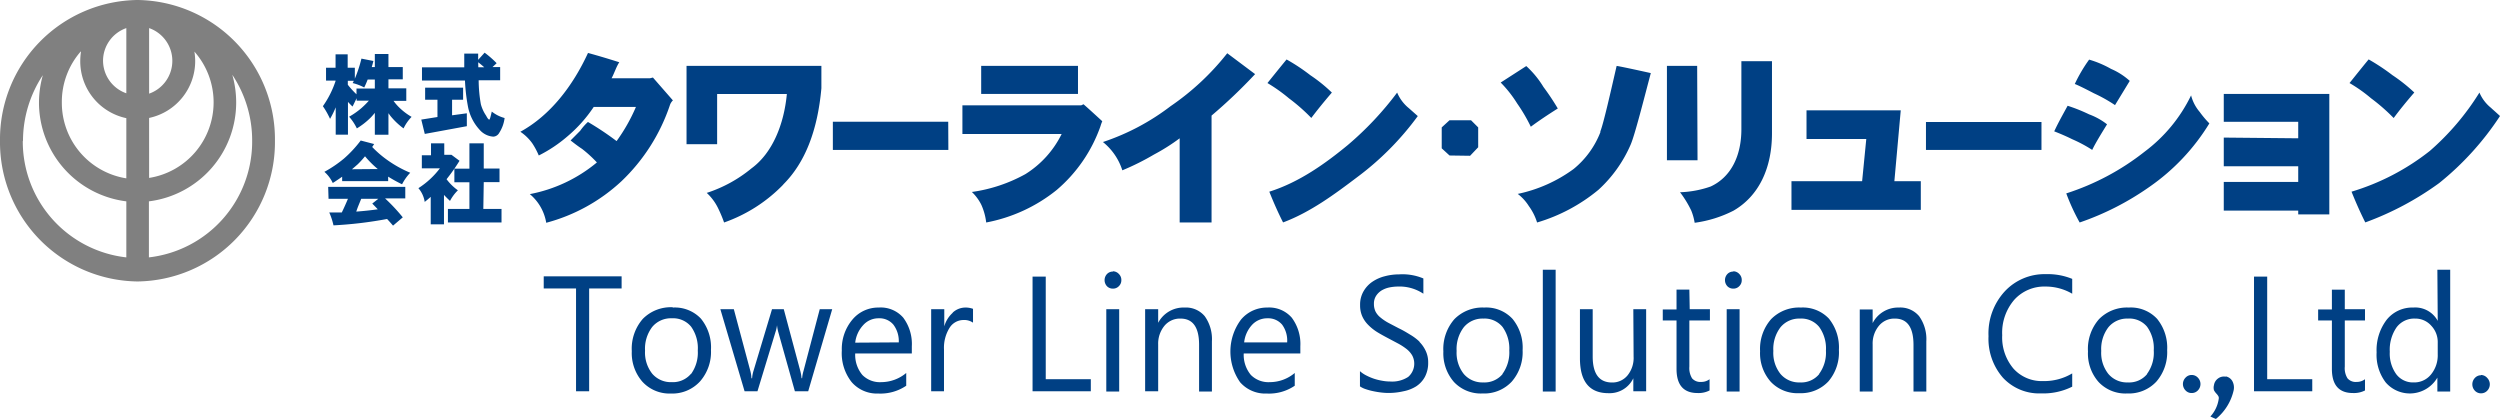 <svg id="レイヤー_1" data-name="レイヤー 1" xmlns="http://www.w3.org/2000/svg" width="348.89" height="58.43" viewBox="0 0 348.89 58.43"><defs><style>.cls-1{fill:gray;}.cls-2{fill:#004084;}</style></defs><path class="cls-1" d="M-80.44,46.08A19.44,19.44,0,0,0-99.63,65.72,19.44,19.44,0,0,0-80.44,85.36,19.44,19.44,0,0,0-61.26,65.72,19.44,19.44,0,0,0-80.44,46.08ZM-82,50V59.1a4.84,4.84,0,0,1-3.25-4.58A4.84,4.84,0,0,1-82,50Zm3.18,0a4.84,4.84,0,0,1,3.24,4.57,4.85,4.85,0,0,1-3.24,4.58Zm-9.51,3.31a8.68,8.68,0,0,0-.1,1.26,8.11,8.11,0,0,0,6.43,8v8.4a10.67,10.67,0,0,1-9-10.55A10.69,10.69,0,0,1-88.36,53.26Zm9.51,9.23a8.12,8.12,0,0,0,6.43-8,8.68,8.68,0,0,0-.11-1.26,10.69,10.69,0,0,1,2.68,7.08,10.67,10.67,0,0,1-9,10.55Zm-17.6,3.23a16.6,16.6,0,0,1,2.77-9.2,14.1,14.1,0,0,0-.54,3.82A13.9,13.9,0,0,0-82,74.18V82A16.27,16.27,0,0,1-96.45,65.72ZM-78.85,82V74.18A13.9,13.9,0,0,0-66.67,60.34a14.1,14.1,0,0,0-.54-3.82,16.52,16.52,0,0,1,2.77,9.2A16.26,16.26,0,0,1-78.85,82Z" transform="translate(99.63 -46.08)"/><path class="cls-2" d="M98.23,62.28,97,61.19A5.63,5.63,0,0,1,95.35,59a44.59,44.59,0,0,1-6.91,7.34c-3,2.47-6.69,5.16-10.93,6.49q.92,2.32,1.92,4.29c3.84-1.43,7.28-4,10.31-6.29A40.09,40.09,0,0,0,98.23,62.28Zm7.3,5.54,1.13-1.19V63.86l-1-1h-3l-1.09,1v2.92l1.09,1Zm-95.85,4Q14.2,67.32,15,58.39V55.27H-3.82V66.2H.45v-7h9.73c-.4,4.23-2,8.23-4.94,10.38A19.05,19.05,0,0,1-1,73,7.17,7.17,0,0,1,.62,75.21a17.67,17.67,0,0,1,.8,1.92A21.29,21.29,0,0,0,9.68,71.84Zm-41.8-.32h2.2v-1.9h-2.2V66.08h-2v3.54h-2.1v1.9h2.1v3.72h-3v1.89h7.48V75.24h-2.54Zm-3.62,1.13a7.13,7.13,0,0,1-1.57-1.54,25.89,25.89,0,0,0,1.81-2.57l-1.13-.84,0,0h-1V66.08h-1.85v1.67h-1.28v1.82h2.52a11.55,11.55,0,0,1-3,2.77,3.82,3.82,0,0,1,.88,1.92c.28-.23.57-.46.84-.71v3.84h1.85V73.28q.39.42.84.84A5.84,5.84,0,0,1-35.74,72.65Zm30-12.56L-8.51,56.9l-.4.1h-5.37c.35-.63.71-1.73,1.08-2.23-1.82-.58-3.27-1-4.37-1.3-2.13,4.63-5.28,8.72-9.44,11a6.49,6.49,0,0,1,1.67,1.62,10.26,10.26,0,0,1,.9,1.69,19.46,19.46,0,0,0,4-2.67A19.51,19.51,0,0,0-16.77,61h5.89a24.56,24.56,0,0,1-2.7,4.77,40.8,40.8,0,0,0-4-2.67,7.41,7.41,0,0,0-1.08,1.23L-20,65.68q1,.79,1.59,1.17a17.33,17.33,0,0,1,2.08,1.9,20.66,20.66,0,0,1-9.36,4.42,6.62,6.62,0,0,1,2.29,4A24.7,24.7,0,0,0-12.9,71.37,26.15,26.15,0,0,0-6.12,60.69,1.66,1.66,0,0,1-5.72,60.09Zm38.44,3H16.6V67H32.72Zm18.56-2.29H34.68v4H48.53a13.76,13.76,0,0,1-5.06,5.6A21.54,21.54,0,0,1,36,72.87a6.47,6.47,0,0,1,1.32,1.79A8.4,8.4,0,0,1,38,77.13a22.24,22.24,0,0,0,9.84-4.54,20.69,20.69,0,0,0,6.12-8.93A5.07,5.07,0,0,1,54.2,63c-1.25-1.15-2.12-1.94-2.62-2.37Zm24.25-4.37-3.87-2.9a35.63,35.63,0,0,1-7.91,7.39,32.23,32.23,0,0,1-9.44,5A8.29,8.29,0,0,1,57,69.85a35.49,35.49,0,0,0,4.41-2.2A27.81,27.81,0,0,0,65,65.38V77.13h4.45V62.21A71.47,71.47,0,0,0,75.53,56.42ZM-31.35,62.77c-.1,0-.25-.18-.44-.55a5.25,5.25,0,0,1-.73-1.58,19.81,19.81,0,0,1-.31-3.36h3V55.44h-1.07l.58-.54A13.69,13.69,0,0,0-32,53.43l-.9,1q0-.42,0-.87h-1.94c0,.67,0,1.31,0,1.92h-5.9v1.84h6a25.42,25.42,0,0,0,.4,3.54,6.62,6.62,0,0,0,1.66,3.35,2.76,2.76,0,0,0,1.91.94,1,1,0,0,0,.81-.53,4.89,4.89,0,0,0,.75-2.07A4.91,4.91,0,0,1-31,61.65C-31.17,62.4-31.27,62.77-31.35,62.77Zm-1.54-8c.27.21.55.44.84.7h-.83C-32.88,55.21-32.89,55-32.89,54.74Zm-11.84,5.39h1.8V58.41h-2.49V57.15h2V55.44h-2V53.62h-1.9v1.82h-.43c.08-.28.16-.56.23-.85l-1.67-.33a18,18,0,0,1-.92,2.8V55.53h-1V53.66H-52.8v1.87h-1.33v1.8h1.33v.06a13.29,13.29,0,0,1-1.77,3.51,10.93,10.93,0,0,1,1,1.77,12.74,12.74,0,0,0,.79-1.61v3.81h1.71V60.3c.19.21.4.43.64.65l.57-1.16v.34h1.71a12.45,12.45,0,0,1-1,1,10.63,10.63,0,0,1-1.76,1.24A6.87,6.87,0,0,1-49.83,64a10.19,10.19,0,0,0,1.93-1.51c.17-.17.36-.39.58-.66v3.05h1.9v-3l.27.37A9.81,9.81,0,0,0-43.31,64a6,6,0,0,1,1.12-1.61A8.67,8.67,0,0,1-44,61,6.87,6.87,0,0,1-44.73,60.13Zm-2.59-1.72h-2.56v.8a12.24,12.24,0,0,1-1.21-1.33v-.55h.83a1.29,1.29,0,0,1-.16.31,7,7,0,0,1,1.62.62q.27-.55.48-1.11h1Zm232.59,4.67H169.15V67h16.12Zm10.25-2.34,2.07-3.4a9.36,9.36,0,0,0-2.6-1.67,14.27,14.27,0,0,0-3.07-1.3,21.16,21.16,0,0,0-2,3.4c.4.15,1.29.58,2.67,1.3A20.78,20.78,0,0,1,195.52,60.74ZM192.35,67c.48-1,1.29-2.3,2.07-3.57a9.14,9.14,0,0,0-2.5-1.39,22.88,22.88,0,0,0-3-1.2c-.54,1-1.27,2.27-1.87,3.57,1,.39,1.83.76,2.49,1.09A19.37,19.37,0,0,1,192.35,67Zm13.8-7.61a21.45,21.45,0,0,1-6.49,7.86,34.75,34.75,0,0,1-10.93,5.82,28.75,28.75,0,0,0,1.87,4.06,38.7,38.7,0,0,0,9.78-5,29.41,29.41,0,0,0,8.32-8.83,13.31,13.31,0,0,1-1.35-1.6A5.73,5.73,0,0,1,206.15,59.39Zm-253.84,7.2a3.62,3.62,0,0,0,.27-.41l-1.87-.49a16.45,16.45,0,0,1-2.34,2.52,16.83,16.83,0,0,1-2.73,1.85,4.69,4.69,0,0,1,1.17,1.56c.46-.29.9-.59,1.31-.88v.62h6.42v-.63a19.66,19.66,0,0,0,1.94,1.07,6.77,6.77,0,0,1,1.14-1.61,16.53,16.53,0,0,1-3.23-1.8A14.77,14.77,0,0,1-47.69,66.59Zm-2.82,3.11c.29-.24.56-.48.82-.71a12.89,12.89,0,0,0,1-1.1,13.56,13.56,0,0,0,1.78,1.78l0,0Zm218.94,1.67h-3.69l.89-9.89H152.48v4h8.34l-.58,5.89h-9.86v4h18.05Zm66-8.83q1.18-1.6,2.87-3.55a23.08,23.08,0,0,0-3.05-2.42,29.06,29.06,0,0,0-3.32-2.2q-.53.63-2.67,3.3a20.82,20.82,0,0,1,3,2.12A26.6,26.6,0,0,1,234.41,62.54Zm13.65-1.35A5.47,5.47,0,0,1,246.39,59a35.71,35.71,0,0,1-6.92,8.14,32.78,32.78,0,0,1-10.93,5.69q.93,2.32,1.92,4.29a41.85,41.85,0,0,0,10.31-5.49,40.24,40.24,0,0,0,8.49-9.36C248.73,61.78,248.32,61.42,248.06,61.19ZM221.1,76h4.34V59.19H210.71v3.89H221.1v2.3l-10.39-.1v4H221.1v2.19H210.71v4H221.1ZM137.22,55.27H133V68.45h4.27Zm-191,18.55h2.71c-.31.74-.6,1.38-.86,1.91l-1.75,0a9.43,9.43,0,0,1,.59,1.8,56.21,56.21,0,0,0,7.48-.89c.29.31.57.62.83.93l1.36-1.16a25.57,25.57,0,0,0-2.47-2.64h2.82V72.16H-53.83Zm4.61,0h2.34l-.85.67c.27.27.53.54.77.8-.92.13-1.93.24-3,.32C-49.72,75-49.46,74.44-49.22,73.82Zm172.91-9.36a12.43,12.43,0,0,1-3.77,5.21,20.15,20.15,0,0,1-7.79,3.47,6.49,6.49,0,0,1,1.55,1.7,7.82,7.82,0,0,1,1.15,2.29,24.11,24.11,0,0,0,8.56-4.56,18.39,18.39,0,0,0,4.49-6.29c.6-1.37,1.88-6.47,2.82-10q-4.2-.93-4.77-1C125.21,58.63,124.12,63.47,123.69,64.46Zm23.92-9.84h-4.27v9.49c0,3.69-1.43,6.68-4.29,8a14.33,14.33,0,0,1-4.27.8,14.52,14.52,0,0,1,1.57,2.57,7.89,7.89,0,0,1,.47,1.69,16.83,16.83,0,0,0,5.42-1.69c3.58-2.07,5.37-6,5.37-10.79Zm-188.5,8.15.49,2,5.87-1.08V61.89l-2.06.28V60H-35V58.31H-40.3V60h1.72v2.41Zm154.84,1q1.5-1.12,3.77-2.55a34,34,0,0,0-2-3,13.2,13.2,0,0,0-2.4-2.92l-3.57,2.3a16.63,16.63,0,0,1,2.3,2.92A23.22,23.22,0,0,1,114,63.76ZM83.37,62.54c.8-1.06,1.76-2.25,2.87-3.54a21.2,21.2,0,0,0-3-2.42,26.33,26.33,0,0,0-3.32-2.2c-.35.42-1.24,1.51-2.67,3.29a22.61,22.61,0,0,1,3,2.13A25.65,25.65,0,0,1,83.37,62.54ZM50.81,55.27H37.3v3.92H50.81ZM-23.75,86.34h4.51v14.34h1.83V86.34h4.53v-1.7H-23.75Zm18,2.62a5.49,5.49,0,0,0-4.17,1.62,6.32,6.32,0,0,0-1.54,4.51,6.07,6.07,0,0,0,1.48,4.26A5.13,5.13,0,0,0-6,101,5.24,5.24,0,0,0-1.93,99.3,6.23,6.23,0,0,0-.41,94.91a6.33,6.33,0,0,0-1.41-4.37A5,5,0,0,0-5.72,89Zm2.54,9.3a3.29,3.29,0,0,1-2.68,1.15,3.41,3.41,0,0,1-2.72-1.18,4.77,4.77,0,0,1-1-3.21,5,5,0,0,1,1-3.31A3.38,3.38,0,0,1-5.86,90.5a3.24,3.24,0,0,1,2.68,1.17A5.18,5.18,0,0,1-2.25,95,5.1,5.1,0,0,1-3.18,98.26Zm209.44.15a1.15,1.15,0,0,0-.86.38,1.27,1.27,0,0,0,0,1.77,1.14,1.14,0,0,0,.86.37,1.16,1.16,0,0,0,.87-.37,1.27,1.27,0,0,0,0-1.77A1.17,1.17,0,0,0,206.26,98.41ZM180.14,86.75A8.66,8.66,0,0,0,177.88,93a8.25,8.25,0,0,0,2,5.78,6.9,6.9,0,0,0,5.36,2.2,9,9,0,0,0,4.32-.94V98.19a7.61,7.61,0,0,1-4.08,1.07,5.29,5.29,0,0,1-4.12-1.74,6.73,6.73,0,0,1-1.57-4.67,7.05,7.05,0,0,1,1.68-4.93,5.65,5.65,0,0,1,4.38-1.85,7.36,7.36,0,0,1,3.71,1V85a9,9,0,0,0-3.69-.66A7.57,7.57,0,0,0,180.14,86.75ZM197.46,89a5.47,5.47,0,0,0-4.16,1.62,6.28,6.28,0,0,0-1.54,4.51,6,6,0,0,0,1.48,4.26,5.13,5.13,0,0,0,4,1.6,5.24,5.24,0,0,0,4.06-1.65,6.23,6.23,0,0,0,1.51-4.39,6.37,6.37,0,0,0-1.4-4.37A5,5,0,0,0,197.46,89Zm2.54,9.3a3.25,3.25,0,0,1-2.67,1.15,3.4,3.4,0,0,1-2.72-1.18,4.72,4.72,0,0,1-1-3.21,5,5,0,0,1,1-3.31,3.38,3.38,0,0,1,2.73-1.21A3.21,3.21,0,0,1,200,91.67a5.12,5.12,0,0,1,.94,3.31A5,5,0,0,1,200,98.26ZM165.38,89a4,4,0,0,0-3.67,2.17h0v-1.9h-1.8v11.45h1.8V94.15a3.87,3.87,0,0,1,.88-2.61,2.78,2.78,0,0,1,2.22-1q2.59,0,2.6,3.65v6.53h1.79v-7a5.5,5.5,0,0,0-1-3.51A3.41,3.41,0,0,0,165.38,89ZM12.5,97.86a5.3,5.3,0,0,0-.19,1h-.08a6,6,0,0,0-.17-1L9.75,89.23H8.11L5.53,97.82a4.71,4.71,0,0,0-.2,1.05H5.24a4.93,4.93,0,0,0-.15-1L2.78,89.23H.9l3.38,11.45h1.8l2.5-8.22a5,5,0,0,0,.23-1h0A5.19,5.19,0,0,0,9,92.48l2.3,8.2h1.86l3.35-11.45H14.77ZM151.7,89a5.47,5.47,0,0,0-4.16,1.62A6.28,6.28,0,0,0,146,95.09a6,6,0,0,0,1.48,4.26,5.13,5.13,0,0,0,4,1.6,5.24,5.24,0,0,0,4.06-1.65A6.23,6.23,0,0,0,157,94.91a6.37,6.37,0,0,0-1.4-4.37A5,5,0,0,0,151.7,89Zm2.54,9.3a3.25,3.25,0,0,1-2.67,1.15,3.4,3.4,0,0,1-2.72-1.18,4.72,4.72,0,0,1-1-3.21,5,5,0,0,1,1-3.31,3.38,3.38,0,0,1,2.73-1.21,3.21,3.21,0,0,1,2.67,1.17,5.12,5.12,0,0,1,.94,3.31A5,5,0,0,1,154.24,98.26Zm-12.9,2.42h1.8V89.23h-1.8Zm105.27-2.27a1.15,1.15,0,0,0-.86.38,1.29,1.29,0,0,0,0,1.77,1.14,1.14,0,0,0,.86.37,1.16,1.16,0,0,0,.87-.37,1.27,1.27,0,0,0,0-1.77A1.17,1.17,0,0,0,246.61,98.41Zm-35.63.2a1.36,1.36,0,0,0-1.07.25,1.4,1.4,0,0,0-.57.94,1.35,1.35,0,0,0,0,.69,2.16,2.16,0,0,0,.37.51,1.93,1.93,0,0,1,.25.34.53.53,0,0,1,.05.34,4.63,4.63,0,0,1-1.17,2.49l.77.34a7.2,7.2,0,0,0,2.48-4,1.88,1.88,0,0,0-.22-1.35A1.37,1.37,0,0,0,211,98.61Zm29.59-7.79h0A3.56,3.56,0,0,0,237.17,89a4.58,4.58,0,0,0-3.73,1.71,7,7,0,0,0-1.4,4.55,6.35,6.35,0,0,0,1.27,4.19,4.45,4.45,0,0,0,7.21-.67h0v1.94h1.79v-17h-1.79Zm0,4.68a4.21,4.21,0,0,1-.94,2.8,3,3,0,0,1-2.43,1.11,2.91,2.91,0,0,1-2.42-1.15,4.91,4.91,0,0,1-.9-3.12,5.5,5.5,0,0,1,.94-3.41,3.07,3.07,0,0,1,2.58-1.23,2.94,2.94,0,0,1,2.27,1,3.3,3.3,0,0,1,.9,2.35Zm-23.8-10.86h-1.84v16h8.13V99h-6.29Zm10.83,1.82h-1.8v2.77h-1.92V90.8h1.92v6.77q0,3.36,2.94,3.36a3.4,3.4,0,0,0,1.68-.36V99a1.89,1.89,0,0,1-1.17.38,1.5,1.5,0,0,1-1.27-.5,2.66,2.66,0,0,1-.38-1.64V90.8h2.82V89.23H227.6Zm-85.34-2.52a1.11,1.11,0,0,0-.82.34,1.25,1.25,0,0,0,0,1.71,1.14,1.14,0,0,0,.82.33,1.11,1.11,0,0,0,.84-.35,1.13,1.13,0,0,0,.34-.83,1.15,1.15,0,0,0-.34-.86A1.14,1.14,0,0,0,142.26,83.94Zm-87.5,16.74h1.8V89.23h-1.8Zm.92-16.74a1.11,1.11,0,0,0-.82.34,1.25,1.25,0,0,0,0,1.71,1.14,1.14,0,0,0,.82.33,1.11,1.11,0,0,0,.84-.35,1.13,1.13,0,0,0,.34-.83,1.15,1.15,0,0,0-.34-.86A1.14,1.14,0,0,0,55.68,83.94Zm-9.37.7H44.47v16H52.6V99H46.31ZM23,89a4.69,4.69,0,0,0-3.67,1.68A6.37,6.37,0,0,0,17.85,95a6.5,6.5,0,0,0,1.36,4.39A4.67,4.67,0,0,0,22.94,101a6.41,6.41,0,0,0,3.9-1.09V98.13a5.45,5.45,0,0,1-3.48,1.28,3.43,3.43,0,0,1-2.64-1,4.37,4.37,0,0,1-1-3h7.9v-1a6.13,6.13,0,0,0-1.2-4A4.16,4.16,0,0,0,23,89Zm-3.28,4.9a4.28,4.28,0,0,1,1.1-2.43A2.85,2.85,0,0,1,23,90.5a2.53,2.53,0,0,1,2.05.89,3.81,3.81,0,0,1,.75,2.47Zm13.6-4.16a4,4,0,0,0-1.17,1.89h0V89.23H30.32v11.45h1.79V94.84a5.25,5.25,0,0,1,.77-3,2.3,2.3,0,0,1,1.92-1.1,2.16,2.16,0,0,1,1.36.37V89.18A3,3,0,0,0,35.09,89,2.62,2.62,0,0,0,33.33,89.7ZM65.69,89A4,4,0,0,0,62,91.13H62v-1.9H60.18v11.45H62V94.15a3.92,3.92,0,0,1,.88-2.61,2.81,2.81,0,0,1,2.23-1q2.6,0,2.6,3.65v6.53h1.79v-7a5.5,5.5,0,0,0-1-3.51A3.42,3.42,0,0,0,65.69,89Zm70.44-2.5h-1.79v2.77h-1.92V90.8h1.92v6.77q0,3.36,2.94,3.36a3.36,3.36,0,0,0,1.67-.36V99a1.89,1.89,0,0,1-1.17.38,1.52,1.52,0,0,1-1.27-.5,2.73,2.73,0,0,1-.38-1.64V90.8H139V89.23h-2.82Zm-7.78,9.37a3.86,3.86,0,0,1-.84,2.59,2.73,2.73,0,0,1-2.16,1q-2.71,0-2.71-3.63V89.23h-1.78v6.85q0,4.88,4,4.87a3.66,3.66,0,0,0,3.45-2.08h0v1.81h1.79V89.23h-1.79Zm-12.67,4.85h1.79v-17h-1.79ZM107.51,89a5.49,5.49,0,0,0-4.17,1.62,6.32,6.32,0,0,0-1.54,4.51,6.07,6.07,0,0,0,1.48,4.26,5.13,5.13,0,0,0,4,1.6,5.24,5.24,0,0,0,4.06-1.65,6.23,6.23,0,0,0,1.52-4.39,6.33,6.33,0,0,0-1.41-4.37A5,5,0,0,0,107.51,89Zm2.54,9.3a3.29,3.29,0,0,1-2.68,1.15,3.41,3.41,0,0,1-2.72-1.18,4.77,4.77,0,0,1-1-3.21,5,5,0,0,1,1-3.31,3.38,3.38,0,0,1,2.73-1.21,3.24,3.24,0,0,1,2.68,1.17A5.18,5.18,0,0,1,111,95,5.1,5.1,0,0,1,110.05,98.26ZM77.24,89a4.72,4.72,0,0,0-3.68,1.68,7.45,7.45,0,0,0-.12,8.75A4.66,4.66,0,0,0,77.16,101a6.37,6.37,0,0,0,3.9-1.09V98.13a5.4,5.4,0,0,1-3.47,1.28,3.46,3.46,0,0,1-2.65-1,4.37,4.37,0,0,1-1-3h7.9v-1a6.13,6.13,0,0,0-1.2-4A4.17,4.17,0,0,0,77.24,89ZM74,93.86a4.27,4.27,0,0,1,1.09-2.43,2.87,2.87,0,0,1,2.16-.93,2.54,2.54,0,0,1,2.05.89A3.75,3.75,0,0,1,80,93.86Zm24.49-.08a7,7,0,0,0-1.33-1c-.5-.31-1-.61-1.59-.89l-1.45-.76A6.72,6.72,0,0,1,93,90.37a2.55,2.55,0,0,1-.67-.82,2.44,2.44,0,0,1-.22-1.06,2,2,0,0,1,.3-1.12,2.47,2.47,0,0,1,.76-.75,3.52,3.52,0,0,1,1.07-.42,6.12,6.12,0,0,1,1.2-.13,6,6,0,0,1,3.57,1V84.94a7.53,7.53,0,0,0-3.38-.57,7.82,7.82,0,0,0-2,.26,5.47,5.47,0,0,0-1.75.78,4.05,4.05,0,0,0-1.23,1.34,3.68,3.68,0,0,0-.47,1.91,3.74,3.74,0,0,0,.3,1.56,4,4,0,0,0,.82,1.19,6.8,6.8,0,0,0,1.24,1c.47.29,1,.58,1.53.86l1.45.77a8.32,8.32,0,0,1,1.16.76,3.17,3.17,0,0,1,.77.88,2.44,2.44,0,0,1-.56,3,4.1,4.1,0,0,1-2.53.64,6.09,6.09,0,0,1-1.07-.1,8,8,0,0,1-1.15-.28,7.58,7.58,0,0,1-1.09-.46,4.07,4.07,0,0,1-.89-.6V100a3.06,3.06,0,0,0,.81.39,8.51,8.51,0,0,0,1.08.29q.57.12,1.11.18a8.74,8.74,0,0,0,.92.06,9.13,9.13,0,0,0,2.12-.23A5.22,5.22,0,0,0,98,100a3.68,3.68,0,0,0,1.23-1.34,4.15,4.15,0,0,0,.45-2,3.63,3.63,0,0,0-.33-1.58A4.46,4.46,0,0,0,98.45,93.78Z" transform="translate(99.63 -46.08)"/></svg>